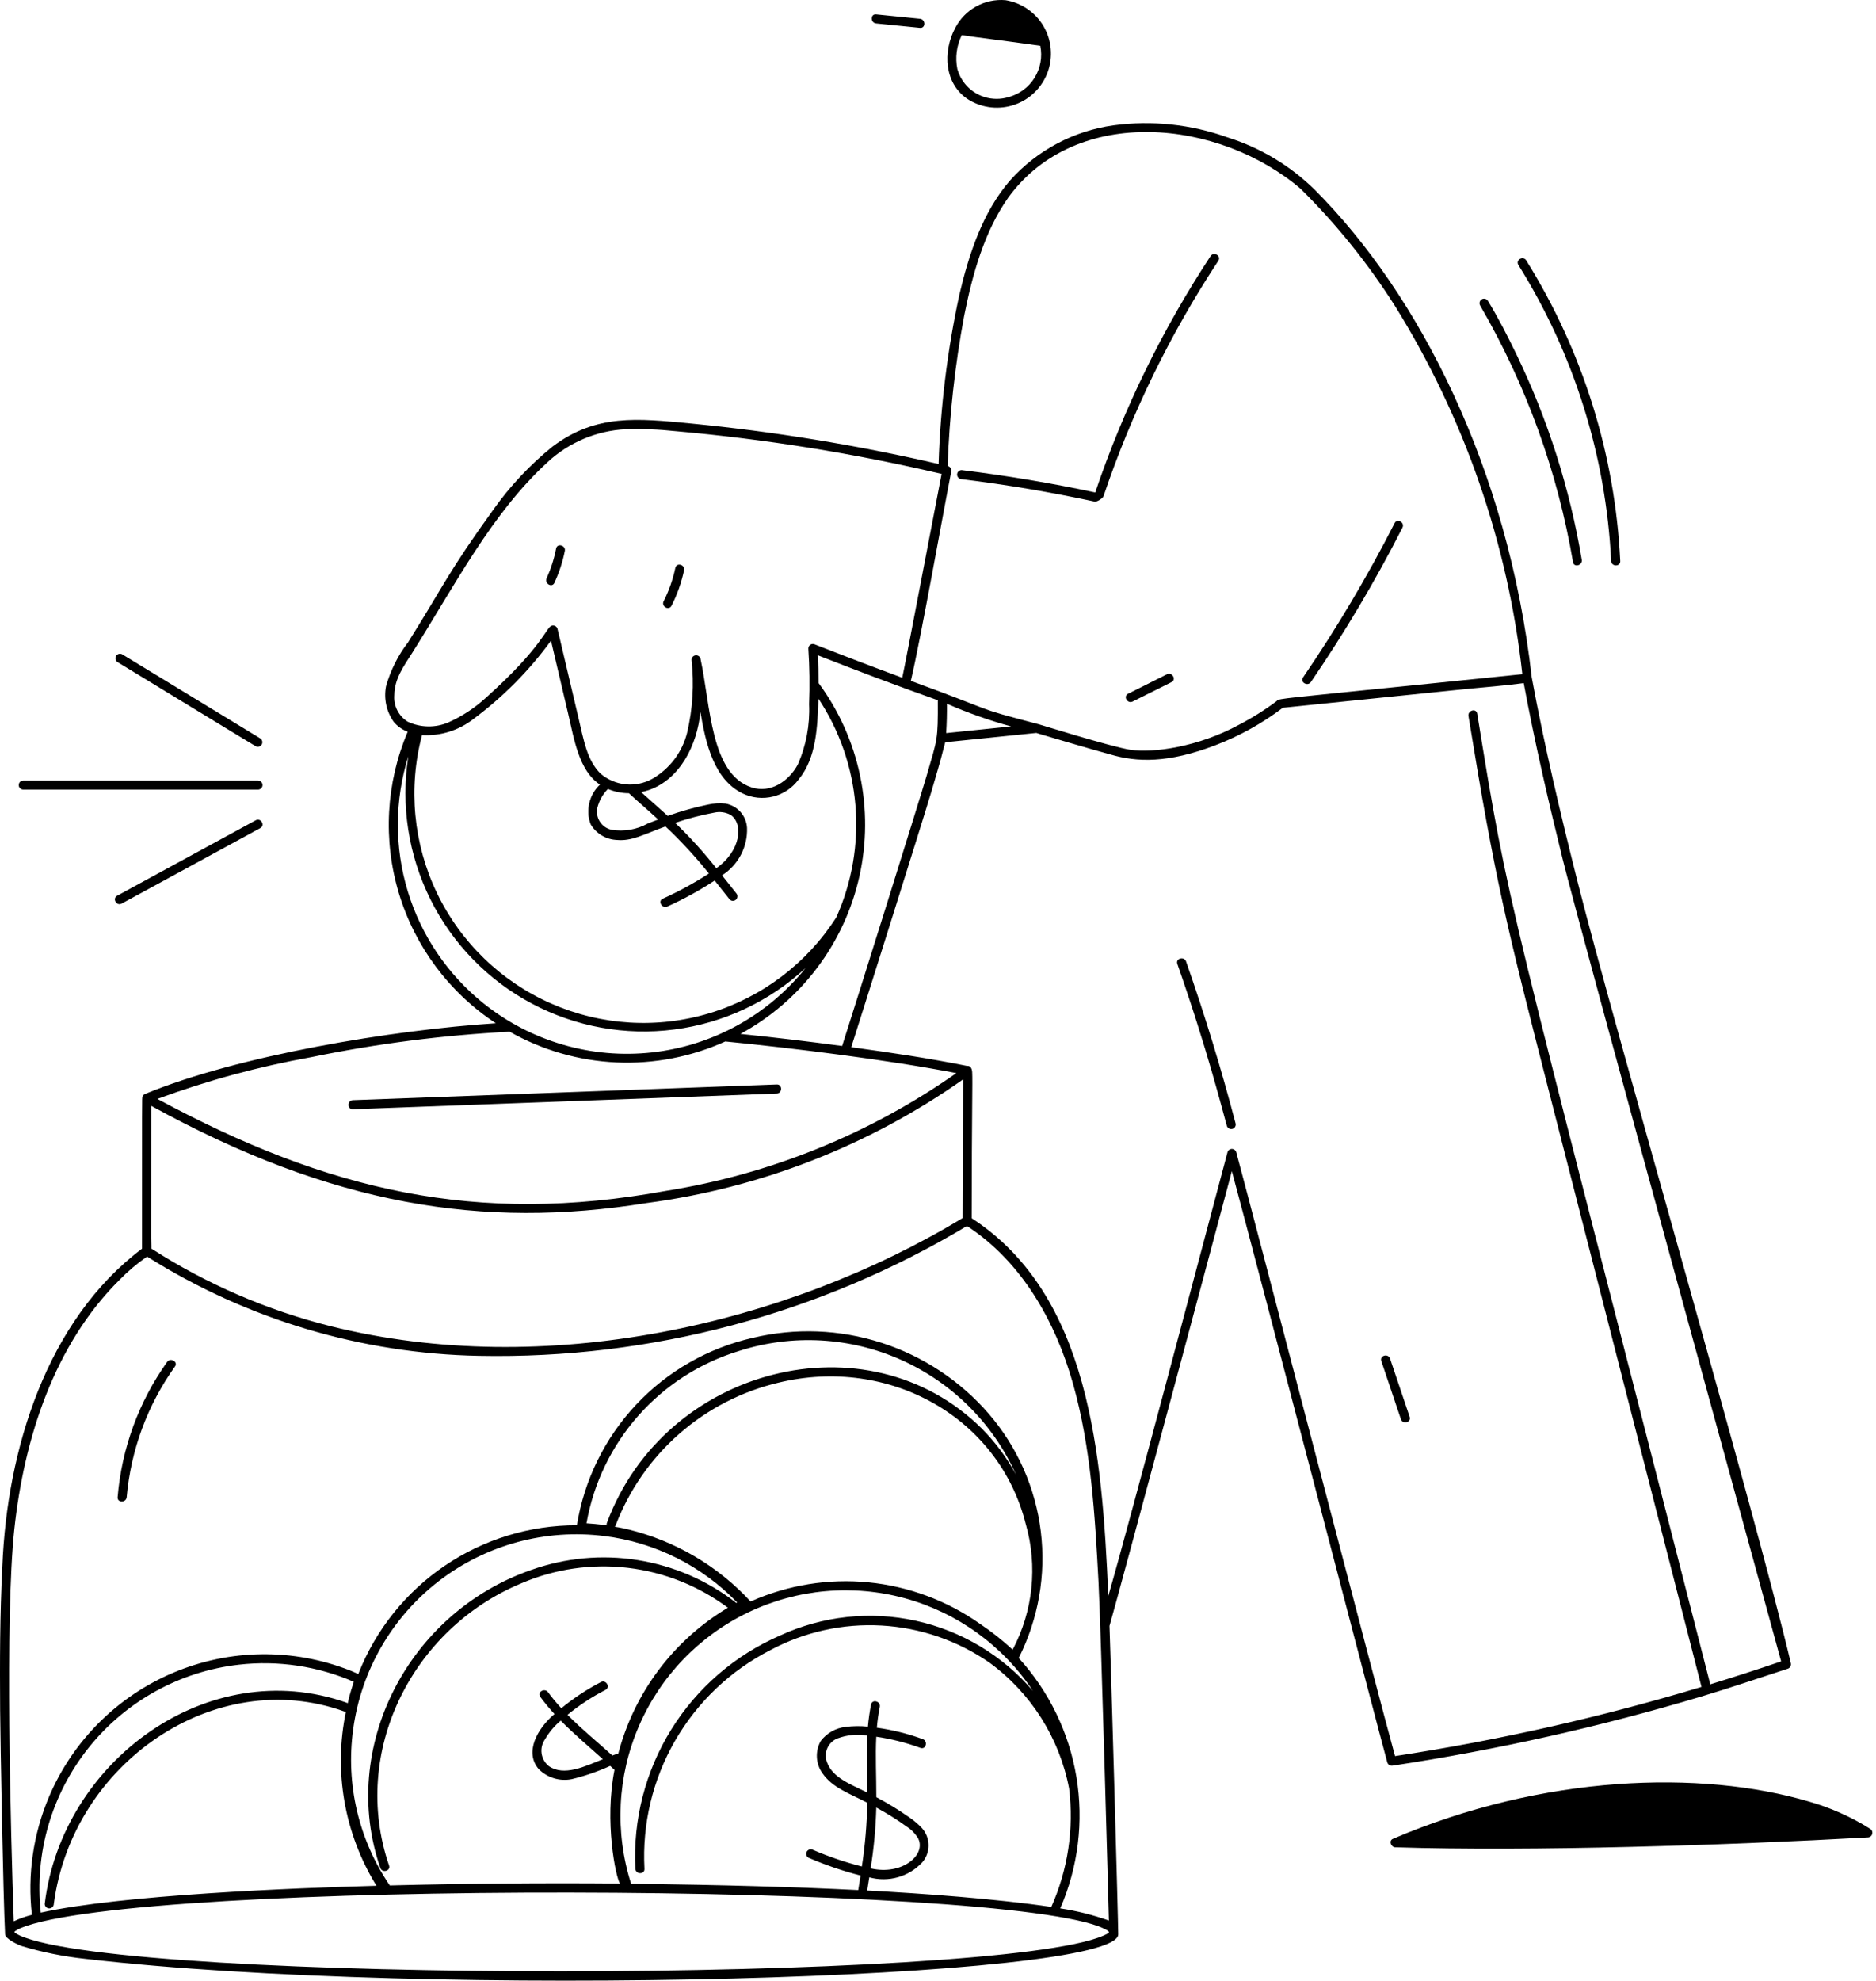 <?xml version="1.0" encoding="UTF-8"?>
<svg xmlns="http://www.w3.org/2000/svg" width="360" height="380" viewBox="0 0 360 380" fill="none">
  <path d="M168.118 2.89C167.164 2.796 167.17 4.29 168.118 4.382L176.542 5.226C177.496 5.322 177.488 3.826 176.542 3.736L168.118 2.89Z" fill="black"></path>
  <path d="M32.179 261.32C26.745 268.933 23.468 277.872 22.695 287.194C22.613 288.15 24.095 288.144 24.187 287.194C24.978 278.141 28.182 269.465 33.467 262.072C34.025 261.29 32.731 260.544 32.179 261.32Z" fill="black"></path>
  <path d="M192.936 0.162C191.01 0.003 189.08 0.416 187.388 1.35C185.696 2.284 184.318 3.697 183.426 5.412C183.33 5.586 183.306 5.792 183.36 5.984C183.414 6.176 183.541 6.339 183.714 6.438C183.974 6.582 197.172 8.302 200.176 8.738C200.302 8.768 200.434 8.766 200.558 8.732C200.683 8.697 200.797 8.631 200.889 8.54C200.981 8.449 201.048 8.336 201.084 8.212C201.12 8.087 201.124 7.956 201.094 7.83C200.66 5.881 199.649 4.108 198.195 2.741C196.74 1.374 194.908 0.475 192.936 0.162Z" fill="black"></path>
  <path d="M138.38 167.888C139.908 166.924 141.158 165.579 142.007 163.985C142.857 162.391 143.277 160.603 143.226 158.798C143.158 157.696 142.721 156.65 141.986 155.827C141.25 155.005 140.259 154.454 139.172 154.264C138.066 154.15 136.948 154.218 135.864 154.464C133.229 155.016 130.635 155.746 128.098 156.648C126.63 155.308 124.95 153.848 122.752 151.862C122.084 151.979 121.408 152.038 120.73 152.036C123.1 154.224 124.89 155.766 126.53 157.248C125.82 157.518 125.02 157.812 124.33 158.098C122.207 159.267 119.754 159.69 117.362 159.298C116.879 159.197 116.421 159 116.016 158.719C115.611 158.438 115.266 158.078 115.003 157.661C114.74 157.244 114.563 156.778 114.483 156.292C114.404 155.805 114.423 155.307 114.54 154.828C114.912 153.454 115.633 152.2 116.634 151.188C116.176 150.986 115.736 150.747 115.318 150.472C113.438 152.644 112.17 155.486 113.466 158.072C113.981 158.94 114.707 159.664 115.576 160.177C116.446 160.689 117.431 160.974 118.44 161.004C121.228 161.244 123.478 159.954 127.752 158.384C130.792 161.245 133.624 164.319 136.226 167.584C133.365 169.447 130.364 171.088 127.252 172.492C126.38 172.892 127.138 174.172 128.006 173.778C131.191 172.347 134.255 170.662 137.168 168.738C138.072 169.85 139.05 171.084 140.126 172.454C140.726 173.208 141.768 172.146 141.18 171.4C140.15 170.104 139.226 168.938 138.38 167.888ZM129.328 157.794C131.847 156.938 134.423 156.26 137.036 155.762C138.133 155.516 139.283 155.675 140.272 156.21C142.854 157.92 142.316 163.32 137.438 166.718C134.954 163.551 132.243 160.568 129.328 157.794Z" fill="black"></path>
  <path d="M358.757 350.894C355.132 348.632 351.209 346.887 347.101 345.71C325.211 339.37 295.125 340.982 267.353 352.854C266.629 353.164 267.057 354.222 267.729 354.244C293.885 355.088 331.997 353.824 358.377 352.35C358.555 352.362 358.731 352.311 358.876 352.207C359.02 352.103 359.124 351.951 359.169 351.779C359.214 351.606 359.198 351.424 359.122 351.262C359.047 351.101 358.918 350.97 358.757 350.894Z" fill="black"></path>
  <path d="M23.378 125.622C23.229 125.537 23.055 125.506 22.886 125.534C22.717 125.562 22.562 125.647 22.449 125.775C22.335 125.903 22.268 126.067 22.261 126.238C22.253 126.409 22.304 126.578 22.406 126.716C22.465 126.794 22.539 126.859 22.624 126.908C25.602 128.754 48.024 142.404 49.134 143.042C49.219 143.089 49.314 143.119 49.411 143.13C49.509 143.141 49.608 143.132 49.702 143.104C49.796 143.076 49.883 143.03 49.959 142.967C50.035 142.905 50.098 142.829 50.144 142.742C50.234 142.575 50.258 142.38 50.21 142.197C50.162 142.013 50.046 141.855 49.886 141.754C48.12 140.66 24.368 126.222 23.378 125.62V125.622Z" fill="black"></path>
  <path d="M4.435 151.346H49.51C49.707 151.346 49.897 151.267 50.037 151.127C50.177 150.987 50.255 150.798 50.255 150.6C50.255 150.402 50.177 150.212 50.037 150.072C49.897 149.932 49.707 149.854 49.51 149.854H4.435C4.238 149.854 4.048 149.932 3.908 150.072C3.768 150.212 3.689 150.402 3.689 150.6C3.689 150.798 3.768 150.987 3.908 151.127C4.048 151.267 4.238 151.346 4.435 151.346Z" fill="black"></path>
  <path d="M49.134 157.458L22.534 171.938C21.69 172.398 22.442 173.684 23.286 173.226L49.886 158.746C50.728 158.286 49.976 156.998 49.134 157.458Z" fill="black"></path>
  <path d="M285.423 57.776C285.32 57.611 285.157 57.492 284.969 57.445C284.78 57.398 284.581 57.427 284.413 57.525C284.245 57.623 284.122 57.782 284.07 57.97C284.018 58.157 284.041 58.357 284.135 58.528C292.976 73.756 299.02 90.444 301.979 107.802C302.137 108.748 303.579 108.346 303.417 107.402C301.131 93.759 296.918 80.51 290.905 68.052C289.217 64.562 287.445 61.098 285.423 57.776Z" fill="black"></path>
  <path d="M291.483 50.762C302.182 67.882 308.317 87.458 309.305 107.622C309.351 108.576 310.843 108.582 310.795 107.622C309.802 87.194 303.597 67.361 292.769 50.01C292.257 49.2 290.971 49.946 291.483 50.76V50.762Z" fill="black"></path>
  <path d="M183.32 5.342C180.858 9.906 181.17 16.214 185.938 19.168C187.248 19.958 188.717 20.449 190.239 20.605C191.761 20.761 193.299 20.579 194.743 20.071C196.186 19.563 197.499 18.742 198.588 17.667C199.677 16.592 200.515 15.29 201.042 13.853C201.569 12.417 201.771 10.881 201.635 9.357C201.499 7.833 201.027 6.358 200.254 5.038C199.481 3.717 198.425 2.584 197.163 1.719C195.901 0.854 194.463 0.28 192.952 0.036C191.002 -0.13 189.047 0.285 187.333 1.229C185.619 2.173 184.222 3.603 183.32 5.34V5.342ZM193.52 18.628C192.023 19.083 190.423 19.079 188.928 18.616C187.433 18.152 186.111 17.251 185.134 16.028C184.485 15.215 184.004 14.282 183.72 13.282C183.264 11.07 183.56 8.769 184.562 6.746C187.762 7.25 192.708 7.792 199.626 8.79C200.057 10.9 199.664 13.096 198.527 14.926C197.39 16.756 195.596 18.081 193.512 18.63H193.52V18.628ZM199.136 6.974C196.312 6.574 187.25 5.374 185.55 5.122C186.348 3.981 187.43 3.07 188.689 2.478C189.949 1.885 191.341 1.633 192.728 1.746C194.161 1.976 195.507 2.581 196.631 3.499C197.755 4.417 198.616 5.616 199.128 6.974H199.136Z" fill="black"></path>
  <path d="M168.117 2.762C167.005 2.652 167.011 4.392 168.117 4.502L176.541 5.346C177.653 5.458 177.645 3.718 176.541 3.608L168.117 2.762Z" fill="black"></path>
  <path d="M149.058 208.034L67.72 211.046C66.604 211.088 66.598 212.828 67.72 212.788C70.418 212.686 149.012 209.776 149.058 209.774C150.166 209.732 150.172 207.992 149.058 208.034Z" fill="black"></path>
  <path d="M24.312 287.198C25.105 278.166 28.304 269.513 33.576 262.138C34.226 261.226 32.718 260.356 32.072 261.26C26.632 268.895 23.35 277.855 22.572 287.198C22.476 288.312 24.216 288.306 24.312 287.198Z" fill="black"></path>
  <path d="M358.802 350.778C355.177 348.507 351.249 346.761 347.136 345.592C326.42 339.49 296.136 340.404 267.292 352.75C266.446 353.112 266.946 354.35 267.73 354.372C293.876 355.21 331.886 353.958 358.36 352.478C358.514 352.485 358.667 352.453 358.805 352.384C358.943 352.316 359.061 352.212 359.148 352.085C359.235 351.957 359.287 351.81 359.3 351.656C359.314 351.503 359.287 351.348 359.224 351.208C359.137 351.02 358.988 350.868 358.802 350.778ZM271.96 352.724C293.852 344.168 322.202 340.524 344.95 346.772C348.628 347.731 352.184 349.108 355.55 350.876C330.458 352.24 296.972 353.32 271.96 352.724Z" fill="black"></path>
  <path d="M268.833 272.256C269.189 273.312 270.869 272.856 270.509 271.794C269.257 268.07 268.003 264.346 266.747 260.624C266.391 259.568 264.711 260.024 265.069 261.086L268.833 272.256Z" fill="black"></path>
  <path d="M223.932 129.35L216.476 133.078C215.476 133.578 216.356 135.078 217.354 134.578L224.81 130.852C225.812 130.35 224.932 128.85 223.932 129.35Z" fill="black"></path>
  <path d="M22.258 125.868C22.154 126.062 22.127 126.289 22.183 126.502C22.239 126.715 22.374 126.9 22.56 127.018C25.56 128.838 47.96 142.514 49.068 143.152C49.266 143.255 49.497 143.279 49.712 143.217C49.927 143.155 50.11 143.013 50.223 142.82C50.336 142.627 50.37 142.398 50.319 142.181C50.267 141.963 50.134 141.774 49.946 141.652L23.44 125.514C23.339 125.459 23.229 125.425 23.115 125.413C23.001 125.402 22.886 125.413 22.776 125.446C22.666 125.478 22.564 125.533 22.475 125.605C22.386 125.677 22.313 125.767 22.258 125.868Z" fill="black"></path>
  <path d="M3.596 150.632C3.604 150.852 3.695 151.061 3.851 151.217C4.006 151.373 4.216 151.464 4.436 151.472H49.508C49.739 151.472 49.96 151.38 50.123 151.217C50.287 151.054 50.378 150.832 50.378 150.602C50.378 150.371 50.287 150.15 50.123 149.986C49.96 149.823 49.739 149.732 49.508 149.732H4.436C4.322 149.736 4.21 149.762 4.106 149.809C4.001 149.857 3.908 149.924 3.83 150.008C3.752 150.091 3.691 150.189 3.651 150.296C3.611 150.403 3.592 150.517 3.596 150.632Z" fill="black"></path>
  <path d="M23.351 173.334L49.951 158.854C50.935 158.318 50.057 156.814 49.073 157.352L22.473 171.832C21.491 172.364 22.367 173.87 23.351 173.332V173.334Z" fill="black"></path>
  <path d="M106.389 111.806C107.297 109.856 107.969 107.806 108.389 105.696C108.605 104.602 106.929 104.136 106.713 105.236C106.334 107.199 105.723 109.109 104.893 110.928C104.423 111.938 105.923 112.822 106.389 111.808V111.806Z" fill="black"></path>
  <path d="M128.858 116.206C129.956 114.054 130.767 111.768 131.272 109.406C131.506 108.314 129.828 107.846 129.596 108.944C129.131 111.16 128.378 113.307 127.356 115.328C126.842 116.324 128.342 117.206 128.858 116.206Z" fill="black"></path>
  <path d="M266.222 338.098C266.292 338.314 266.441 338.496 266.64 338.608C266.838 338.719 267.071 338.751 267.292 338.698C287.364 335.663 307.196 331.218 326.642 325.396C332.148 323.746 337.582 321.878 343.056 320.114C343.274 320.045 343.457 319.896 343.568 319.698C343.68 319.499 343.711 319.265 343.656 319.044C336.626 289.312 309.704 196.87 302.684 168.952C299.484 156.232 296.326 142.912 293.928 129.886C289.392 89.822 272.302 56.452 252.328 36.438C247.629 31.8 241.894 28.348 235.596 26.366C228.579 23.844 221.058 23.047 213.668 24.042C206.03 25.098 199.014 28.829 193.868 34.572C188.556 40.662 185.908 48.818 184.096 56.552C181.788 67.229 180.455 78.093 180.114 89.012C164.47 85.394 148.606 82.799 132.624 81.244C122.32 80.264 114.414 79.356 106.024 85.672C101.697 89.166 97.872 93.242 94.658 97.782C85.994 109.802 85.51 111.722 78.33 123.182C76.383 125.71 74.938 128.588 74.074 131.66C73.849 132.842 73.865 134.058 74.122 135.233C74.38 136.409 74.873 137.52 75.572 138.5C76.286 139.344 77.204 139.986 78.24 140.366C74.062 150.192 73.466 161.174 76.557 171.395C79.648 181.616 86.229 190.427 95.152 196.292C75.32 197.576 45.834 202.448 27.898 209.828C27.776 209.871 27.664 209.939 27.568 210.026C27.472 210.114 27.395 210.22 27.34 210.338C27.218 210.578 27.268 210.874 27.25 239.538C8.984 253.28 1.336 278 0.45 300.52C-0.034 309.698 -0.032 318.904 0.026 328.092C0.062 333.926 0.616 364.068 0.98 371.064C1.006 371.904 3.404 373.064 4.24 373.334C8.192 374.514 12.245 375.328 16.346 375.764C82.992 383.496 214.624 379.698 214.586 371.064C214.586 368.43 213.14 317.664 212.91 311.896C214.796 305.446 234.806 230.662 236.388 224.658C241.33 242.906 264.544 332.084 266.222 338.096V338.098ZM185.008 60.658C186.58 52.77 188.818 44.518 193.512 37.858C206.62 19.95 234.004 22.894 249.612 36.242C256.455 43.012 262.513 50.533 267.67 58.662C281.008 80.091 289.368 104.239 292.134 129.328C256.458 132.984 248.058 133.74 245.896 134.114C245.058 134.258 245.154 134.346 244.966 134.514C242.67 136.228 240.236 137.752 237.69 139.068C229.946 143.278 221.316 144.488 216.972 143.844C213.338 143.304 198.914 138.78 199.114 138.88C186.13 135.46 192.344 137.01 174.786 130.61C176.714 122.458 181.22 97.098 182.538 90.48C182.568 90.363 182.574 90.241 182.555 90.122C182.536 90.003 182.492 89.889 182.428 89.788C182.363 89.686 182.278 89.599 182.179 89.531C182.079 89.463 181.967 89.416 181.848 89.394C182.184 79.75 183.24 70.146 185.008 60.66V60.658ZM181.71 134.998C185.706 136.746 189.822 138.202 194.028 139.354L181.566 140.628C181.683 138.754 181.731 136.877 181.71 135V134.998ZM113.352 158.136C113.878 159.023 114.62 159.764 115.508 160.288C116.397 160.812 117.403 161.104 118.434 161.136C121.25 161.38 123.434 160.108 127.706 158.536C130.69 161.349 133.475 164.366 136.04 167.566C133.215 169.397 130.254 171.012 127.184 172.396C126.166 172.856 127.048 174.356 128.062 173.896C131.216 172.477 134.253 170.811 137.144 168.914C138.114 170.122 139.076 171.334 140.032 172.554C140.195 172.717 140.417 172.808 140.647 172.808C140.878 172.808 141.099 172.717 141.262 172.554C141.422 172.389 141.511 172.168 141.511 171.939C141.511 171.709 141.422 171.489 141.262 171.324C140.362 170.184 139.462 169.046 138.554 167.912C140.082 166.947 141.329 165.598 142.171 164C143.014 162.402 143.422 160.611 143.354 158.806C143.29 157.676 142.845 156.602 142.093 155.757C141.341 154.912 140.325 154.346 139.21 154.152C138.082 154.035 136.943 154.103 135.836 154.352C133.224 154.896 130.651 155.618 128.136 156.512C126.45 154.978 124.736 153.478 123.034 151.956H123.014C123.544 151.852 124.066 151.712 124.578 151.536C130.486 149.454 133.778 142.968 134.404 136.576C135.43 142.648 137.004 149.532 142.518 152.216C144.339 153.087 146.407 153.297 148.365 152.807C150.323 152.318 152.05 151.161 153.246 149.536C156.696 145.362 156.858 139.422 157.058 134.022C161.119 140.159 163.562 147.223 164.161 154.557C164.76 161.892 163.496 169.259 160.486 175.974C154.837 184.802 146.22 191.32 136.188 194.353C126.155 197.386 115.37 196.733 105.776 192.514C96.183 188.294 88.414 180.786 83.868 171.343C79.322 161.9 78.3 151.144 80.984 141.014C84.538 141.216 88.045 140.119 90.85 137.928C96.544 133.701 101.563 128.635 105.736 122.902L108.992 136.762C110.176 141.788 111.066 147.834 115.132 150.514C114.114 151.464 113.401 152.696 113.084 154.052C112.767 155.409 112.86 156.829 113.352 158.132V158.136ZM116.658 151.348C117.932 151.886 119.301 152.164 120.684 152.166C123.17 154.458 123.5 154.63 126.302 157.21C125.632 157.466 124.958 157.71 124.292 157.984C122.19 159.145 119.759 159.568 117.388 159.184C116.931 159.09 116.496 158.907 116.109 158.646C115.722 158.384 115.391 158.048 115.135 157.658C114.878 157.267 114.701 156.83 114.614 156.371C114.526 155.913 114.531 155.441 114.626 154.984C114.967 153.612 115.668 152.357 116.658 151.348ZM129.562 157.848C132.016 157.018 134.525 156.363 137.07 155.888C138.136 155.649 139.251 155.805 140.21 156.326C142.696 157.998 142.21 163.222 137.458 166.554C135.027 163.477 132.389 160.569 129.562 157.85V157.848ZM157.088 131.032C157.088 129.25 157.03 127.47 156.926 125.7C164.088 128.5 171.962 131.5 179.968 134.33C180 142.054 179.882 141.67 177.89 148.566C176.59 153.058 163.816 193.784 161.604 200.652C155.107 199.779 148.597 199.008 142.076 198.338C147.825 195.226 152.838 190.916 156.778 185.701C160.719 180.485 163.494 174.485 164.917 168.105C166.34 161.725 166.377 155.114 165.027 148.719C163.676 142.323 160.969 136.292 157.088 131.032ZM75.668 133.318C75.698 130.218 77.468 127.808 79.068 125.294C87.362 112.164 94.344 98.494 105.112 88.628C109.19 84.861 114.457 82.638 120 82.344C123.21 82.242 126.424 82.364 129.618 82.712C146.816 84.227 163.884 86.967 180.692 90.912C179.824 95.342 173.644 127.832 173.138 130.012C167.478 127.917 161.837 125.767 156.218 123.562C156.089 123.526 155.954 123.521 155.823 123.547C155.691 123.572 155.568 123.628 155.461 123.709C155.355 123.79 155.268 123.894 155.209 124.014C155.15 124.134 155.118 124.266 155.118 124.4C155.353 127.957 155.402 131.525 155.264 135.088C155.441 139.071 154.696 143.04 153.086 146.688C151.374 149.844 147.886 152.248 144.216 151.046C136.322 148.446 136.368 135.336 134.416 126.32C134.354 126.123 134.224 125.955 134.05 125.845C133.876 125.735 133.668 125.69 133.464 125.718C133.26 125.745 133.072 125.844 132.933 125.997C132.795 126.149 132.714 126.346 132.706 126.552C133.224 131.241 132.936 135.984 131.854 140.576C131.39 142.423 130.558 144.158 129.408 145.676C128.257 147.194 126.813 148.465 125.16 149.412C123.594 150.277 121.801 150.641 120.022 150.456C118.243 150.271 116.563 149.546 115.208 148.378C112.638 145.778 112.086 142.286 110.874 137.144L106.976 120.608C106.908 120.385 106.753 120.198 106.547 120.088C106.341 119.978 106.1 119.954 105.876 120.022C104.762 120.366 104.208 124.046 93.23 133.862C91.114 135.802 88.7 137.391 86.08 138.566C84.84 139.101 83.501 139.367 82.151 139.347C80.801 139.327 79.47 139.021 78.246 138.45C77.383 137.917 76.685 137.155 76.23 136.249C75.775 135.343 75.58 134.328 75.668 133.318ZM92.798 192.484C85.903 186.952 80.836 179.47 78.259 171.014C75.682 162.558 75.714 153.521 78.352 145.084C76.885 154.469 78.377 164.078 82.622 172.576C86.866 181.075 93.652 188.04 102.037 192.504C110.421 196.969 119.989 198.711 129.409 197.489C138.829 196.266 147.635 192.14 154.602 185.684L154.578 185.708C150.967 190.209 146.504 193.955 141.445 196.732C136.385 199.509 130.829 201.262 125.092 201.891C119.355 202.52 113.55 202.014 108.009 200.399C102.468 198.785 97.3 196.096 92.798 192.484ZM59.772 202.788C72.306 200.206 85.018 198.576 97.798 197.912C104.062 201.46 111.074 203.479 118.266 203.805C125.457 204.131 132.624 202.755 139.182 199.788C152.452 201.086 170.582 203.348 183.52 205.856C166.884 217.531 147.806 225.26 127.734 228.456C91.488 235.056 63.016 228.496 30.202 210.808C39.804 207.27 49.699 204.586 59.772 202.788ZM29.002 212.128C63.766 231.232 92.614 235.836 124.074 230.78C145.942 227.902 166.785 219.764 184.818 207.064C184.806 215.93 184.724 224.794 184.72 233.664C150.772 254.206 104.624 264.664 63.458 254.406C51.258 251.351 39.638 246.324 29.058 239.524C29.078 238.848 28.98 237.986 28.982 237.502C29.002 227.832 29.002 220.448 29.002 212.128ZM2.746 293.366C4.616 275.912 10.422 257.926 22.936 245.522C24.55 243.862 26.322 242.364 28.226 241.048C47.333 253.095 69.374 259.682 91.958 260.094C124.878 260.74 157.314 252.108 185.558 235.186C196.092 242.032 202.558 253.556 205.902 265.418C209.376 277.71 210.116 290.696 210.798 303.394C211.268 312.104 212.78 367.664 212.798 368.422C209.767 367.346 206.639 366.564 203.458 366.086C206.9 358.164 207.979 349.416 206.565 340.895C205.152 332.374 201.307 324.443 195.492 318.056C199.275 310.554 200.747 302.098 199.724 293.759C198.701 285.42 195.228 277.571 189.744 271.206C184.251 264.863 177.122 260.151 169.134 257.582C161.146 255.015 152.606 254.691 144.446 256.644C135.877 258.587 128.085 263.049 122.072 269.456C116.059 275.863 112.1 283.923 110.704 292.598C101.685 292.575 92.868 295.267 85.4 300.322C77.931 305.378 72.156 312.564 68.826 320.946C68.704 321.246 69.01 321.176 67.16 320.438C56.268 316.16 44.137 316.303 33.348 320.835C22.559 325.367 13.966 333.931 9.396 344.704C6.372 351.836 5.244 359.629 6.122 367.326C4.924 367.62 3.759 368.034 2.644 368.562C2.058 351.46 0.92 310.422 2.746 293.366ZM166.428 343.864C163.274 342.29 159.768 341.064 158.682 338.01C158.358 337.135 158.392 336.167 158.778 335.317C159.163 334.468 159.868 333.804 160.74 333.472C162.561 332.802 164.523 332.613 166.438 332.924C166.24 336.766 166.432 339.674 166.428 343.864ZM166.814 360.132C168.614 360.63 170.518 360.624 172.314 360.114C174.111 359.602 175.733 358.606 177.002 357.236C177.777 356.323 178.198 355.162 178.187 353.965C178.177 352.768 177.736 351.614 176.944 350.716C176.143 349.86 175.241 349.104 174.258 348.464C172.309 347.1 170.275 345.861 168.168 344.756C168.168 340.632 167.968 336.89 168.156 333.156C171.046 333.576 173.886 334.296 176.628 335.302C177.68 335.688 178.134 334.006 177.09 333.626C174.237 332.576 171.279 331.838 168.266 331.426C168.378 330.088 168.566 328.758 168.83 327.442C169.052 326.348 167.376 325.882 167.152 326.978C166.875 328.38 166.675 329.796 166.552 331.22C165.119 331.067 163.672 331.086 162.242 331.276C161.313 331.381 160.414 331.673 159.6 332.135C158.786 332.596 158.074 333.218 157.506 333.962C156.962 334.918 156.702 336.009 156.758 337.108C156.814 338.207 157.184 339.266 157.822 340.162C159.746 342.936 162.884 343.99 166.422 345.812C166.359 349.911 166.012 354.002 165.386 358.054C162.187 357.235 159.055 356.17 156.02 354.868C155.82 354.758 155.585 354.729 155.363 354.787C155.142 354.845 154.951 354.986 154.83 355.18C154.773 355.278 154.735 355.388 154.719 355.501C154.704 355.614 154.711 355.729 154.74 355.84C154.769 355.951 154.82 356.054 154.889 356.145C154.959 356.236 155.045 356.312 155.144 356.37C158.384 357.768 161.726 358.91 165.144 359.788C165.008 360.674 164.842 361.68 164.694 362.576C153.352 362.018 138.92 361.558 121.112 361.376C117.943 351.45 118.47 340.712 122.596 331.144C126.722 321.576 134.17 313.823 143.564 309.315C152.958 304.808 163.666 303.849 173.711 306.617C183.757 309.385 192.463 315.693 198.222 324.376C192.395 317.561 184.503 312.835 175.744 310.915C166.986 308.995 157.84 309.987 149.696 313.74C141.061 317.485 133.775 323.777 128.813 331.775C123.851 339.773 121.45 349.096 121.93 358.496C122 359.608 123.74 359.616 123.67 358.496C123.211 349.913 125.251 341.382 129.541 333.934C133.831 326.487 140.188 320.443 147.842 316.534C154.391 313.033 161.777 311.406 169.191 311.829C176.604 312.252 183.757 314.711 189.864 318.934C197.83 324.754 203.294 333.377 205.154 343.066C206.107 350.817 204.927 358.68 201.74 365.81C191.306 364.26 176.896 363.21 166.422 362.664C166.532 361.844 166.69 360.928 166.814 360.132ZM167.072 358.414C167.692 354.552 168.056 350.652 168.158 346.742C170.178 347.828 172.124 349.048 173.982 350.392C174.888 350.97 175.646 351.752 176.194 352.676C177.778 355.792 173.14 359.826 167.072 358.414ZM108.906 328.954C111.16 327.106 113.603 325.503 116.194 324.172C117.194 323.658 116.31 322.156 115.316 322.67C112.616 324.076 110.069 325.758 107.716 327.69C106.81 326.716 105.96 325.69 105.172 324.62C104.52 323.722 103.01 324.59 103.67 325.498C104.518 326.65 105.432 327.753 106.406 328.8C103.086 331.6 100.574 336.166 103.406 339.4C104.222 340.208 105.226 340.804 106.326 341.136C107.428 341.465 108.593 341.52 109.72 341.296C112.255 340.686 114.725 339.835 117.096 338.754C117.362 339.002 117.632 339.246 117.896 339.498L117.922 339.514C115.948 349.464 118.164 360.13 118.962 361.314C104.04 361.182 88.802 361.326 74.802 361.686C68.831 352.929 66.324 342.266 67.768 331.766C69.286 320.469 75.208 310.23 84.242 303.28C93.277 296.33 104.692 293.232 116 294.662C125.695 295.872 134.681 300.37 141.458 307.406L141.258 307.512C141.235 307.466 141.204 307.424 141.168 307.388C135.673 303.149 129.201 300.357 122.346 299.27C115.492 298.183 108.474 298.835 101.936 301.166C78.154 309.422 65.044 335.386 72.98 358.318C73.344 359.368 75.026 358.918 74.658 357.856C67.19 336.108 79.044 312.44 100.058 303.724C106.494 300.963 113.543 299.942 120.498 300.765C127.452 301.588 134.068 304.225 139.682 308.412C129.259 314.629 121.699 324.696 118.634 336.44C118.362 336.416 118.234 336.508 117.516 336.764C114.644 334.166 111.622 331.706 108.906 328.954ZM115.69 337.468C112.204 338.868 108.246 340.796 105.33 338.804C104.57 338.202 104.069 337.332 103.932 336.372C103.795 335.412 104.031 334.436 104.592 333.646C105.379 332.286 106.398 331.074 107.602 330.066C110.164 332.664 112.972 335.02 115.69 337.468ZM9.458 366.094C9.688 366.09 9.907 365.997 10.069 365.834C10.231 365.672 10.324 365.453 10.328 365.224C13.888 338.196 41.28 319.424 66.034 328.3C66.144 328.34 66.262 328.358 66.38 328.35C63.987 339.823 66.086 351.778 72.244 361.75C56.378 362.18 23.444 363.474 7.822 366.902C6.583 355.555 9.889 344.18 17.017 335.264C24.144 326.349 34.513 320.62 45.854 319.332C53.361 318.48 60.961 319.614 67.892 322.62C66.35 327.302 66.976 326.82 66.492 326.62C39.804 317.264 11.862 337.95 8.584 365.22C8.584 365.452 8.676 365.674 8.84 365.838C9.004 366.002 9.227 366.094 9.458 366.094ZM188.43 274.068C166.49 252.25 127.574 262.194 116.464 292.138C116.148 292.962 117.664 292.554 112.544 292.218C113.894 284.545 117.342 277.395 122.505 271.561C127.669 265.727 134.346 261.436 141.798 259.164C152.031 255.88 163.116 256.487 172.929 260.867C182.743 265.247 190.596 273.094 194.984 282.904C193.235 279.658 191.026 276.682 188.426 274.068H188.43ZM196.846 292.374C199.148 300.425 198.245 309.054 194.326 316.454C192.356 314.638 190.249 312.976 188.024 311.482C181.708 307.038 174.35 304.304 166.664 303.546C158.978 302.79 151.227 304.035 144.164 307.162L144.032 307.212C137.76 300.41 129.62 295.61 120.632 293.412C117.454 292.644 117.944 293.092 118.142 292.612C120.719 285.85 124.911 279.82 130.352 275.05C135.794 270.279 142.319 266.912 149.36 265.242C170.658 260.094 191.702 271.87 196.842 292.374H196.846ZM211.736 371.314C191.248 380.352 24.262 380.55 3.776 371.282C3.644 371.218 2.744 370.764 2.76 370.62C2.778 370.42 3.74 369.962 3.916 369.882C26.316 360.532 193.366 361.002 211.804 369.948C213.234 370.64 213.078 370.72 211.732 371.314H211.736ZM235.552 221.042C231.782 235.128 216.782 292.016 212.68 306.156C211.512 279.05 209.134 248.41 186.464 233.694C186.474 213.334 186.664 207.48 186.556 205.648C186.504 204.742 186.034 204.404 185.594 204.482C178.234 202.998 170.794 201.898 163.352 200.882C165.004 195.74 177.306 156.702 178.752 151.786C181.056 144.002 180.486 145.678 181.388 142.386L198.868 140.598C198.794 140.598 209.868 143.878 213.132 144.746C218.114 146.204 224.076 146.474 233.27 142.946C237.889 141.173 242.234 138.757 246.176 135.77C258.284 134.54 273.312 133 281.376 132.17C285.05 131.822 288.742 131.522 292.398 131.042C294.496 142.336 297.09 153.534 299.84 164.682C303.132 178.028 341.602 317.884 341.796 318.704C337.284 320.244 332.75 321.71 328.196 323.104C288.286 167.244 289.756 175.52 283.474 136.904C283.296 135.802 281.62 136.27 281.798 137.364C286.918 168.854 288.964 177.042 297.292 209.566C300.386 221.644 326.126 322.096 326.516 323.602C307.249 329.406 287.596 333.842 267.704 336.876C264.61 325.756 240.418 232.76 237.234 221.03C237.182 220.846 237.07 220.685 236.917 220.571C236.764 220.456 236.577 220.396 236.386 220.398C236.196 220.399 236.01 220.463 235.859 220.579C235.708 220.695 235.599 220.858 235.548 221.042H235.552Z" fill="black"></path>
  <path d="M237.114 215.538C234.361 205.048 231.189 194.673 227.604 184.438C227.236 183.39 225.554 183.838 225.926 184.904C231.708 201.41 234.526 212.818 235.436 216C235.509 216.209 235.658 216.383 235.854 216.487C236.05 216.59 236.278 216.615 236.492 216.556C236.706 216.497 236.889 216.359 237.005 216.17C237.12 215.981 237.159 215.755 237.114 215.538Z" fill="black"></path>
  <path d="M184.532 91.922C193.09 92.972 201.59 94.404 210.034 96.216C210.552 96.34 211.658 95.516 211.75 95.216C217.133 79.266 224.543 64.075 233.8 50.016C234.418 49.078 232.912 48.204 232.298 49.138C223.024 63.245 215.588 78.479 210.172 94.47C201.692 92.666 193.137 91.234 184.532 90.178C184.302 90.179 184.081 90.271 183.919 90.434C183.756 90.597 183.664 90.817 183.662 91.048C183.666 91.277 183.759 91.496 183.921 91.659C184.084 91.822 184.302 91.915 184.532 91.92V91.922Z" fill="black"></path>
  <path d="M251.556 130.826C258.043 121.347 263.912 111.46 269.126 101.226C269.634 100.226 268.126 99.35 267.624 100.346C262.407 110.578 256.538 120.465 250.054 129.946C249.422 130.874 250.928 131.746 251.556 130.826Z" fill="black"></path>
  <path d="M301.858 107.838C302.044 108.938 303.72 108.472 303.536 107.376C301.247 93.722 297.03 80.463 291.01 67.996C289.324 64.496 287.552 61.036 285.53 57.714C285.443 57.567 285.314 57.45 285.16 57.376C285.006 57.302 284.834 57.276 284.665 57.299C284.496 57.323 284.337 57.396 284.21 57.509C284.082 57.622 283.99 57.771 283.946 57.936C283.886 58.157 283.916 58.392 284.028 58.592C292.862 73.812 298.901 90.49 301.858 107.838Z" fill="black"></path>
  <path d="M310.922 107.624C309.93 87.174 303.718 67.319 292.878 49.95C292.278 49.002 290.78 49.874 291.376 50.83C302.06 67.933 308.188 87.487 309.176 107.63C309.236 108.74 310.976 108.746 310.922 107.624Z" fill="black"></path>
</svg>
